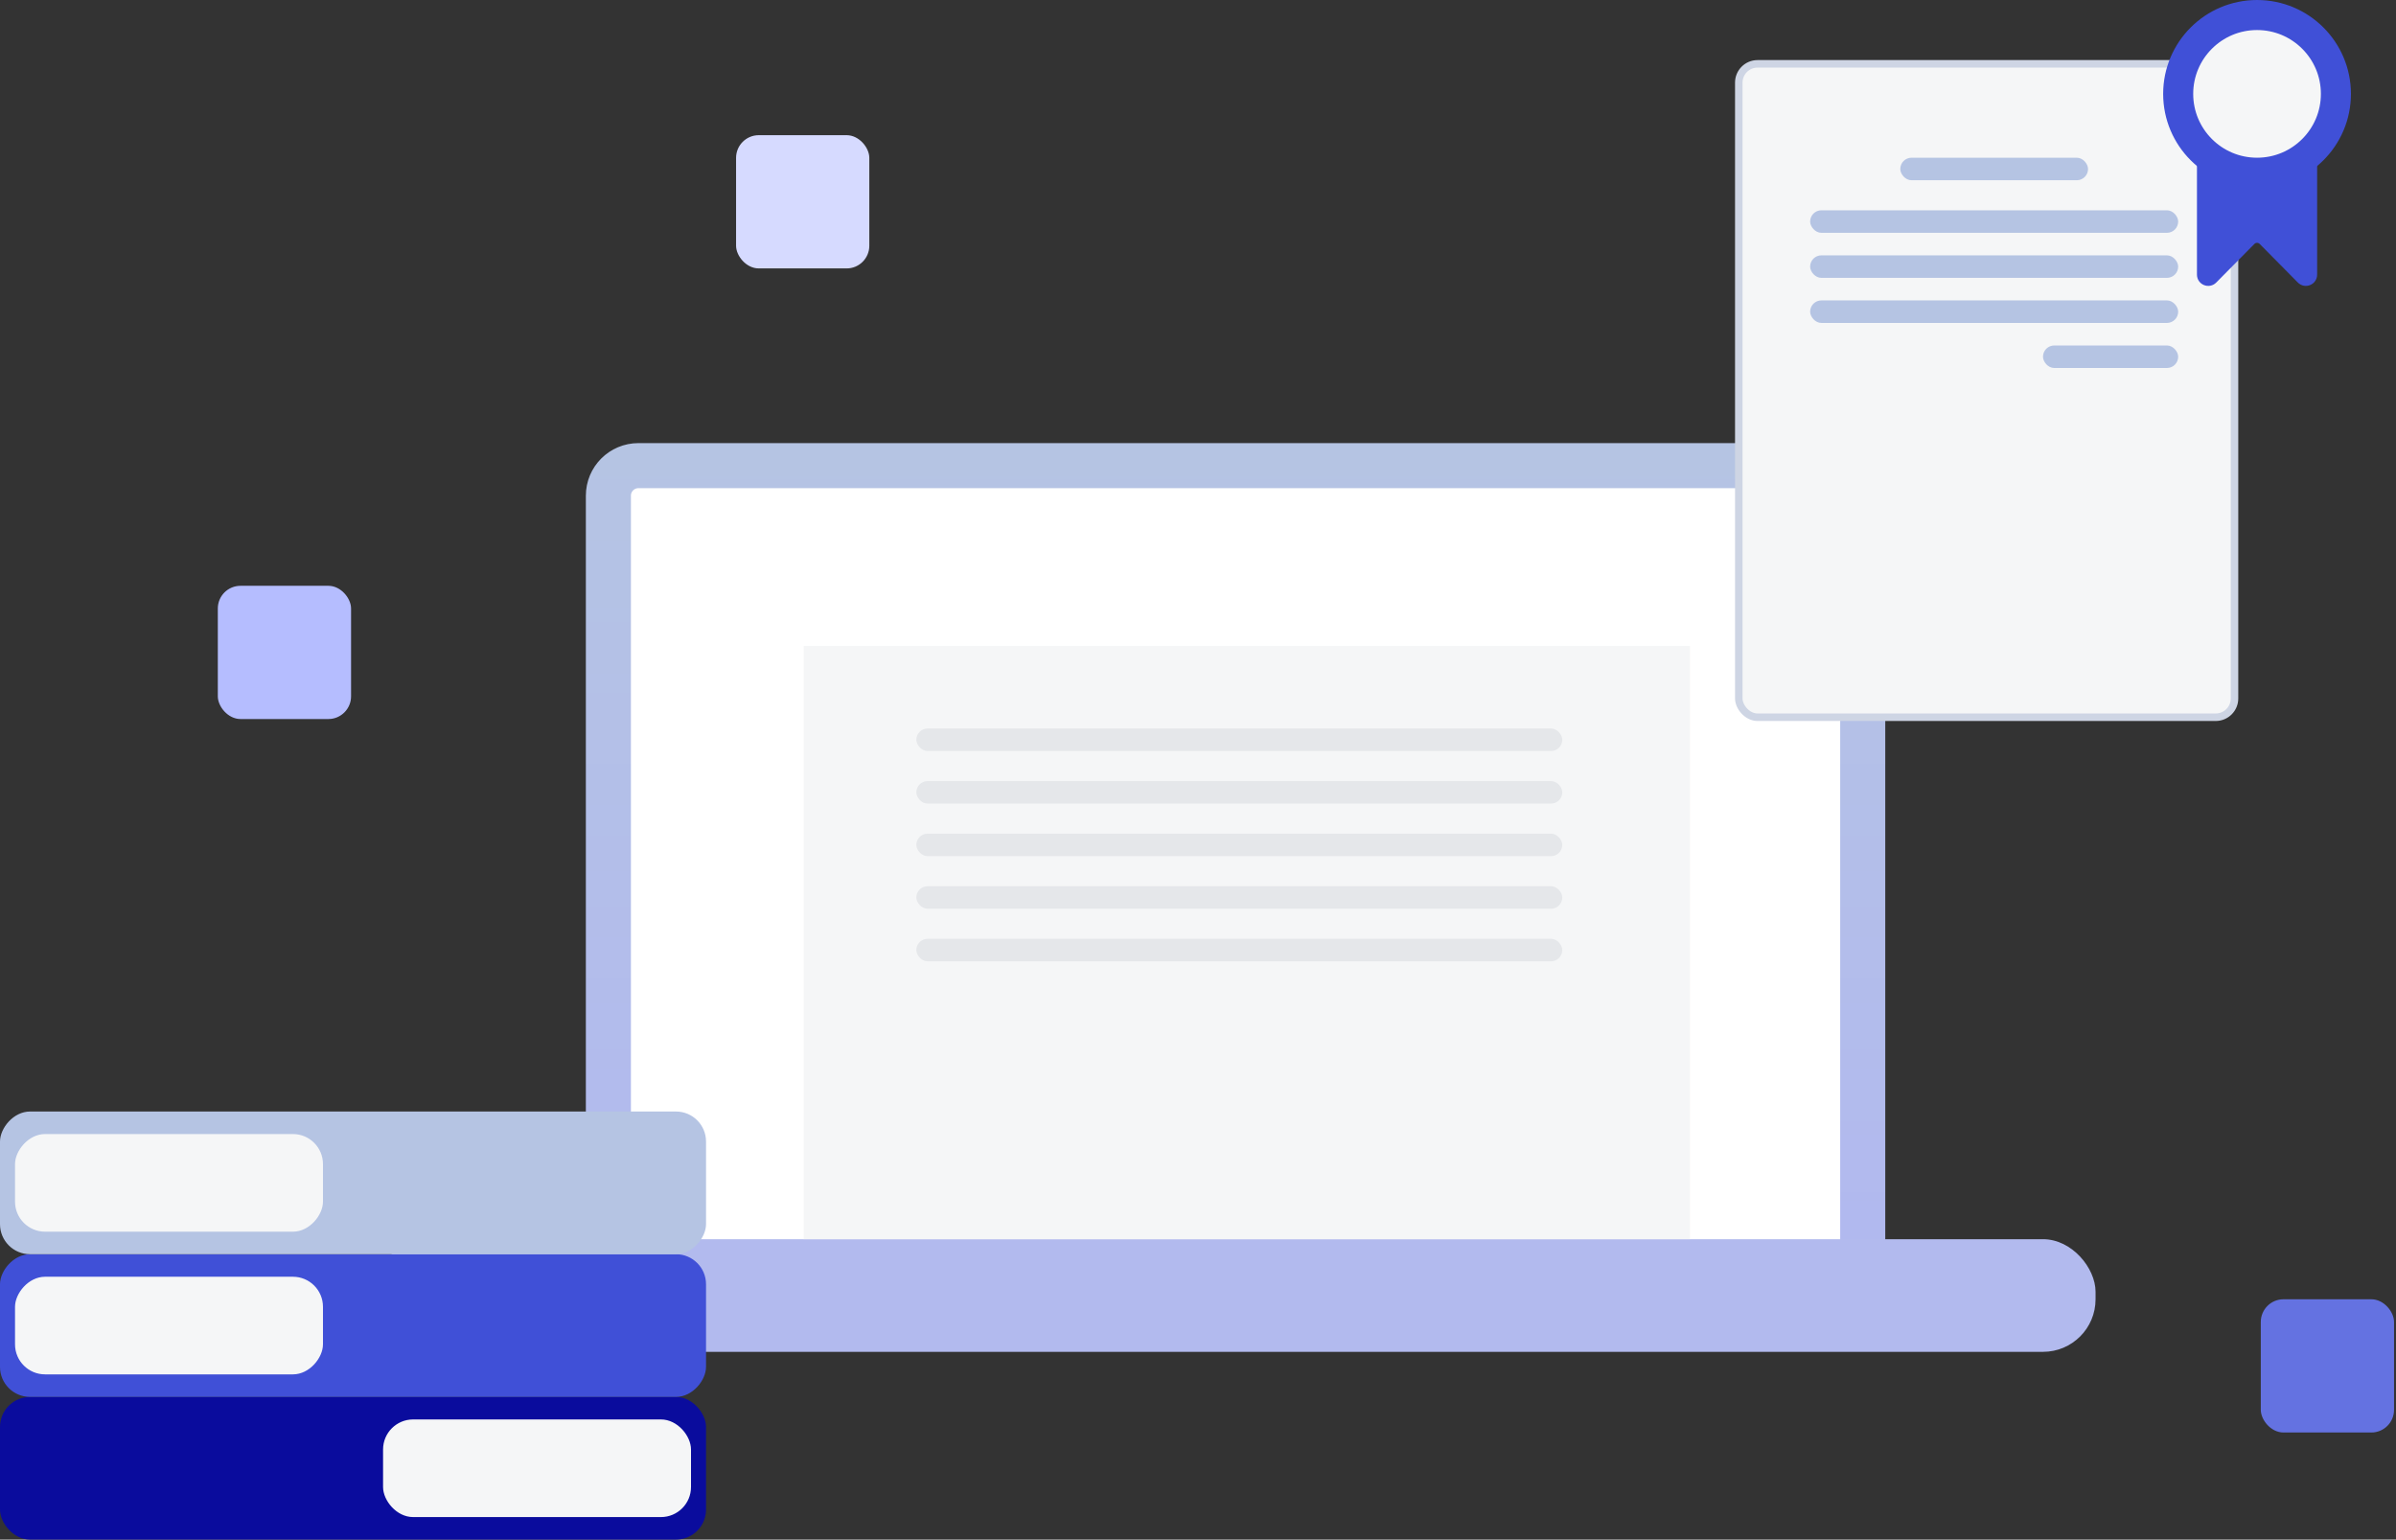 <svg width="319" height="205" viewBox="0 0 319 205" fill="none" xmlns="http://www.w3.org/2000/svg">
<rect x="0" y="0" width="319" height="205" fill="#333333" stroke="none"/>
<rect x="81" y="62" width="167" height="108" rx="4" fill="white" stroke="url(#paint0_linear_12015_325)" stroke-width="6"/>
<rect x="50" y="165" width="229" height="15" rx="7" fill="#B2BAEE"/>
<rect y="186" width="94" height="19" rx="4" fill="#0A0C9D"/>
<rect x="51" y="189" width="41" height="13" rx="4" fill="#F5F6F7"/>
<rect width="94" height="19" rx="4" transform="matrix(-1 0 0 1 94 167)" fill="#4050D7"/>
<rect width="41" height="13" rx="4" transform="matrix(-1 0 0 1 43 170)" fill="#F5F6F7"/>
<rect width="94" height="19" rx="4" transform="matrix(-1 0 0 1 94 148)" fill="#B5C4E3"/>
<rect width="41" height="13" rx="4" transform="matrix(-1 0 0 1 43 151)" fill="#F5F6F7"/>
<rect x="231.5" y="8.5" width="66" height="87" rx="2.5" fill="#F5F6F7" stroke="#CED5E4"/>
<rect x="241" y="28" width="49" height="3" rx="1.5" fill="#B5C4E3"/>
<rect x="253" y="21" width="25" height="3" rx="1.5" fill="#B5C4E3"/>
<rect x="241" y="34" width="49" height="3" rx="1.5" fill="#B5C4E3"/>
<rect x="241" y="40" width="49" height="3" rx="1.5" fill="#B5C4E3"/>
<rect x="272" y="46" width="18" height="3" rx="1.5" fill="#B5C4E3"/>
<path d="M293 36.566V20C293 19.448 293.448 19 294 19H307C307.552 19 308 19.448 308 20V36.566C308 37.46 306.917 37.905 306.289 37.269L301.211 32.133C300.82 31.737 300.18 31.737 299.789 32.133L294.711 37.269C294.083 37.905 293 37.46 293 36.566Z" fill="#4050D7" stroke="#4050D7"/>
<circle cx="300.5" cy="12.5" r="10.5" fill="#F5F6F7" stroke="#4050D7" stroke-width="4"/>
<rect x="107" y="86" width="118" height="79" fill="#F5F6F7"/>
<rect x="122" y="97" width="86" height="3" rx="1.5" fill="#E5E7EA"/>
<rect x="122" y="104" width="86" height="3" rx="1.5" fill="#E5E7EA"/>
<rect x="122" y="111" width="86" height="3" rx="1.5" fill="#E5E7EA"/>
<rect x="122" y="118" width="86" height="3" rx="1.5" fill="#E5E7EA"/>
<rect x="122" y="125" width="86" height="3" rx="1.5" fill="#E5E7EA"/>
<rect x="29" y="78" width="17.74" height="17.74" rx="3.02" fill="#B5BDFF"/>
<rect x="98" y="18" width="17.74" height="17.74" rx="3.02" fill="#D6DAFF"/>
<rect x="301" y="173" width="17.74" height="17.74" rx="3.02" fill="#6472E1"/>
<defs>
<linearGradient id="paint0_linear_12015_325" x1="164.5" y1="59" x2="164.5" y2="173" gradientUnits="userSpaceOnUse">
<stop stop-color="#B5C4E3"/>
<stop offset="1" stop-color="#B1B8F0"/>
</linearGradient>
</defs>
</svg>
